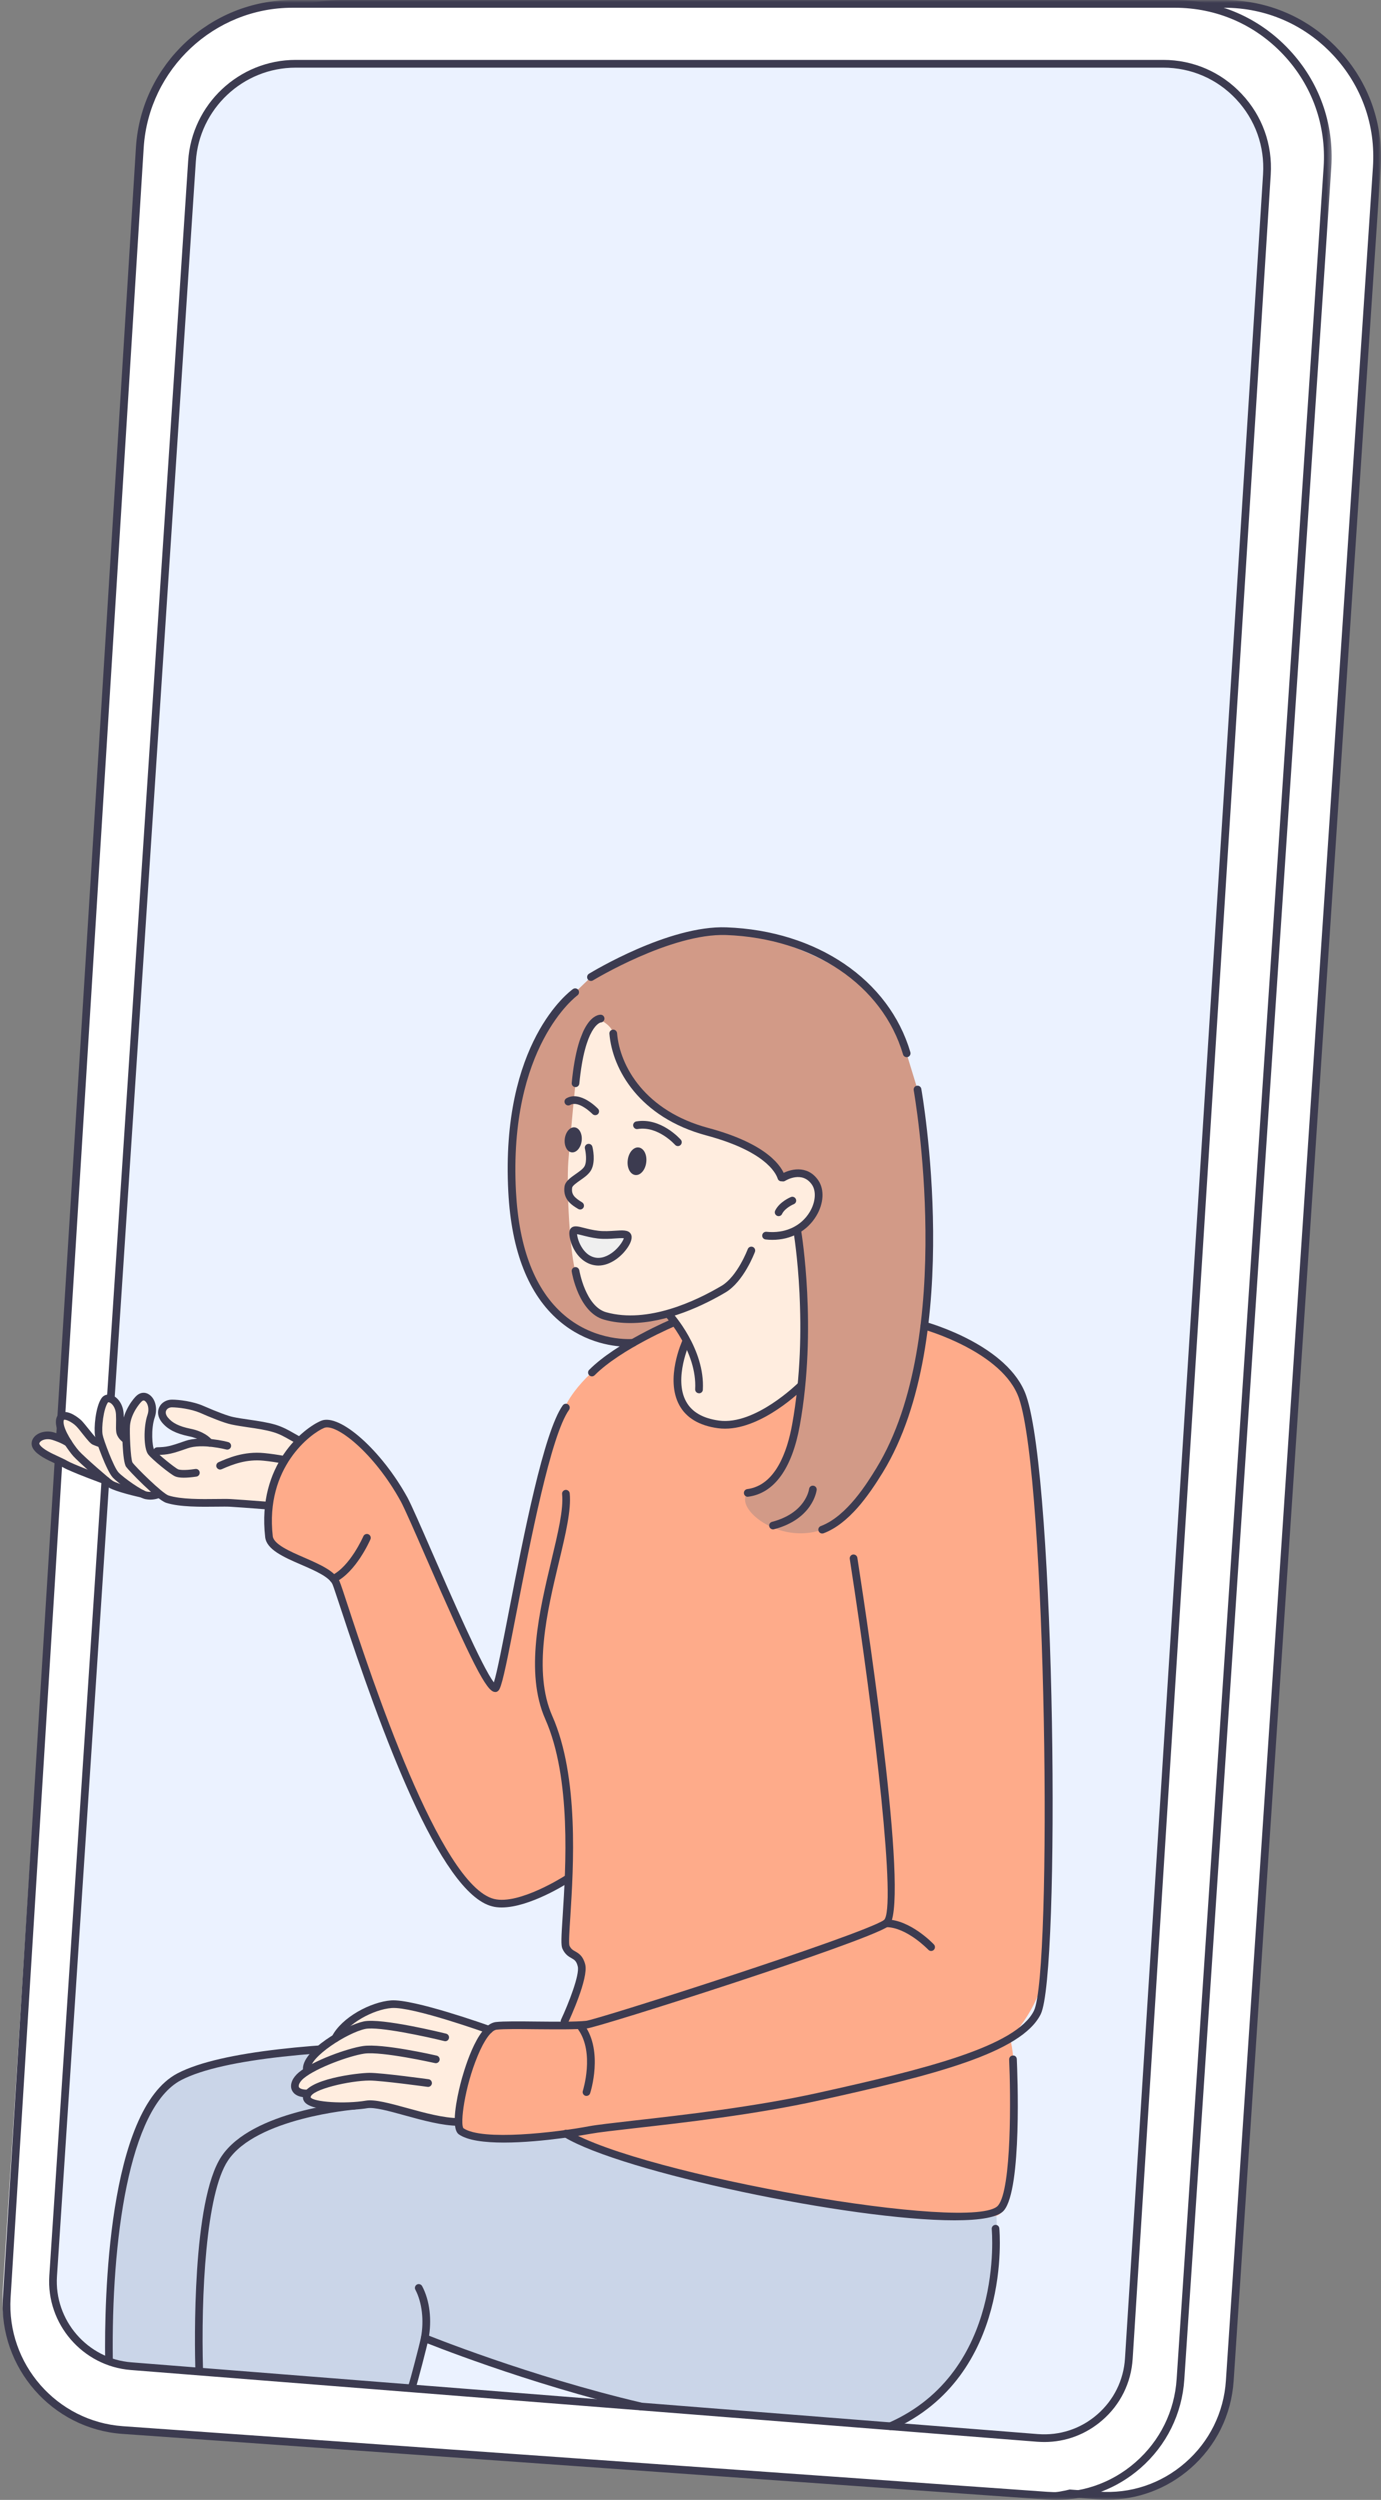 <svg width="241" height="436" viewBox="0 0 241 436" fill="none" xmlns="http://www.w3.org/2000/svg">
    <rect x="0" y="0" width="241" height="436" fill="#808080" stroke="none"/>
    <mask id="mask0_1449_258" style="mask-type:luminance" maskUnits="userSpaceOnUse" x="20" y="0" width="221"
          height="436">
        <path d="M20.285 0H240.569V436H20.285V0Z" fill="white"/>
    </mask>
    <g mask="url(#mask0_1449_258)">
        <path d="M20.285 423.714L192.174 435.387C203.762 436.182 213.797 427.393 214.568 415.776L240.308 28.547C241.317 13.467 229.366 0.681 214.262 0.681H51.377C42.068 0.681 34.425 8.074 34.107 17.396L20.285 423.714Z"
              fill="white"/>
    </g>
    <mask id="mask1_1449_258" style="mask-type:luminance" maskUnits="userSpaceOnUse" x="15" y="0" width="226"
          height="436">
        <path d="M15.512 0H241V436H15.512V0Z" fill="white"/>
    </mask>
    <g mask="url(#mask1_1449_258)">
        <path d="M16.884 421.669L191.687 434.558C197.254 434.978 202.629 433.184 206.836 429.516C211.042 425.86 213.571 420.761 213.934 415.197L239.594 29.126C240.082 21.859 237.61 14.921 232.643 9.607C227.666 4.281 220.919 1.351 213.639 1.351H59.644C46.003 1.351 34.596 12.037 33.688 25.674L16.884 421.669ZM193.24 435.966C192.696 435.966 192.14 435.943 191.585 435.898L16.136 422.964C15.773 422.93 15.501 422.623 15.512 422.271L32.35 25.595C33.303 11.242 45.288 0.011 59.644 0.011H213.639C221.293 0.011 228.391 3.089 233.619 8.687C238.846 14.274 241.442 21.575 240.944 29.217L215.283 415.276C214.886 421.215 212.199 426.632 207.72 430.527C203.661 434.058 198.57 435.966 193.24 435.966Z"
              fill="#3C3B50"/>
    </g>
    <mask id="mask2_1449_258" style="mask-type:luminance" maskUnits="userSpaceOnUse" x="0" y="0" width="232"
          height="436">
        <path d="M0 0H231.861V436H0V0Z" fill="white"/>
    </mask>
    <g mask="url(#mask2_1449_258)">
        <path d="M21.59 423.975L179.429 435.035C193.478 435.035 205.282 425.917 206.212 411.87L231.657 29.172C232.677 13.751 220.465 0.681 205.021 0.681H51.037C36.988 0.681 25.343 11.582 24.402 25.618L0.477 399.527C-0.317 412.074 9.072 422.953 21.59 423.975Z"
              fill="white"/>
    </g>
    <path d="M21.635 412.529L182.128 425.235C191.687 425.235 196.517 418.922 197.118 409.361L198.411 388.921L198.422 388.751L221.077 30.421C221.758 19.974 213.457 11.129 203.003 11.129H51.593C42.023 11.129 34.108 18.566 33.507 28.128C33.507 28.128 10.058 377.123 9.241 390.306C8.425 403.513 13.698 412.347 21.635 412.529Z"
          fill="#EBF2FF"/>
    <path d="M34.765 413.55L27.406 413.039L19.548 412.267L19.015 410.973C19.015 410.973 18.777 389.068 21.532 378.826C24.288 368.583 27.054 364.484 30.683 362.553C44.437 355.241 104.636 356.422 104.636 356.422L173.838 385.673C173.838 385.673 176.605 414.493 155.571 422.816L111.882 419.716C97.799 416.843 77.252 409.088 74.123 407.793L71.946 416.151L34.765 413.55Z"
          fill="#CAD5E8"/>
    <path d="M111.882 420.386C111.837 420.386 111.78 420.386 111.735 420.375C91.937 415.731 74.044 408.486 73.863 408.407C73.522 408.27 73.364 407.873 73.5 407.532C73.647 407.192 74.033 407.021 74.384 407.169C74.543 407.237 92.345 414.448 112.041 419.058C112.393 419.149 112.619 419.501 112.54 419.864C112.461 420.171 112.189 420.386 111.882 420.386Z"
          fill="#3C3B50"/>
    <path d="M155.39 423.827C155.129 423.827 154.879 423.679 154.766 423.43C154.619 423.089 154.766 422.691 155.106 422.544C175.346 413.596 173.09 389.023 173.067 388.773C173.033 388.398 173.294 388.08 173.668 388.035C174.031 388.001 174.36 388.262 174.394 388.637C174.417 388.898 176.786 414.425 155.65 423.77C155.571 423.804 155.469 423.827 155.39 423.827Z"
          fill="#3C3B50"/>
    <path d="M71.945 416.821C71.866 416.821 71.775 416.809 71.696 416.775C71.356 416.639 71.186 416.253 71.31 415.901C71.503 415.424 73.238 408.849 73.465 407.657C74.02 404.727 73.646 401.548 72.49 399.345C72.308 399.027 72.433 398.618 72.762 398.436C73.091 398.266 73.487 398.391 73.669 398.72C74.996 401.207 75.404 404.648 74.78 407.918C74.565 409.042 72.807 415.776 72.569 416.401C72.467 416.662 72.206 416.821 71.945 416.821Z"
          fill="#3C3B50"/>
    <path d="M34.766 414.221C34.403 414.221 34.108 413.937 34.096 413.573C33.96 408.668 33.507 383.834 38.644 376.101C43.962 368.095 61.038 366.653 61.764 366.596C62.127 366.574 62.456 366.835 62.489 367.209C62.512 367.584 62.24 367.902 61.866 367.925C61.696 367.948 44.71 369.378 39.766 376.839C35.956 382.573 35.049 400.197 35.434 413.539C35.446 413.903 35.162 414.209 34.788 414.221C34.777 414.221 34.777 414.221 34.766 414.221Z"
          fill="#3C3B50"/>
    <path d="M19.005 412.12C18.642 412.12 18.347 411.824 18.347 411.461C18.222 401.377 18.744 367.981 30.99 361.6C46.321 353.594 102.29 356.365 104.671 356.478C105.034 356.501 105.329 356.819 105.306 357.182C105.284 357.546 105.023 357.875 104.603 357.818C104.025 357.784 46.615 354.957 31.602 362.792C22.418 367.584 19.424 391.067 19.685 411.45C19.685 411.813 19.39 412.12 19.016 412.12C19.016 412.12 19.016 412.12 19.005 412.12Z"
          fill="#3C3B50"/>
    <mask id="mask3_1449_258" style="mask-type:luminance" maskUnits="userSpaceOnUse" x="0" y="0" width="233"
          height="436">
        <path d="M0 0H232.643V436H0V0Z" fill="white"/>
    </mask>
    <g mask="url(#mask3_1449_258)">
        <path d="M21.442 423.146L182.774 434.592C188.421 435.001 193.875 433.172 198.138 429.448C202.413 425.723 204.976 420.557 205.338 414.902L230.987 29.126C231.464 21.859 228.992 14.921 224.025 9.607C219.047 4.281 212.301 1.351 205.021 1.351H51.037C37.385 1.351 25.989 12.037 25.082 25.674L1.848 400.742C1.134 412.29 9.921 422.328 21.442 423.146ZM184.305 436C183.76 436 183.216 435.977 182.683 435.943L21.34 424.486C9.094 423.623 -0.25 412.926 0.51 400.662L23.732 25.584C24.685 11.242 36.682 0.011 51.037 0.011H205.021C212.675 0.011 219.773 3.089 225 8.687C230.239 14.274 232.836 21.575 232.325 29.217L206.676 414.992C206.28 421.011 203.558 426.495 199.023 430.458C194.895 434.058 189.725 436 184.305 436Z"
              fill="#3C3B50"/>
    </g>
    <path d="M51.592 11.798C42.408 11.798 34.754 18.986 34.175 28.173L9.944 396.983C9.434 404.659 15.262 411.405 22.916 412.006L181.118 424.52C184.917 424.815 188.602 423.612 191.482 421.102C194.362 418.604 196.086 415.129 196.324 411.314L220.419 30.387C220.725 25.516 219.059 20.871 215.725 17.306C212.391 13.752 207.867 11.798 203.003 11.798H51.592ZM182.263 425.905C181.844 425.905 181.436 425.883 181.016 425.86L22.814 413.346C14.423 412.676 8.05 405.307 8.606 396.904L32.837 28.082C33.461 18.203 41.705 10.447 51.592 10.447H203.003C208.241 10.447 213.117 12.571 216.7 16.397C220.295 20.224 222.086 25.221 221.757 30.467L197.662 411.405C197.401 415.572 195.519 419.387 192.355 422.113C189.52 424.577 185.971 425.905 182.263 425.905Z"
          fill="#3C3B50"/>
    <path d="M110.046 234.443C110.046 234.443 91.45 234.999 89.273 209.109C86.994 182.049 100.374 173.056 100.374 173.056L103.129 170.41C103.129 170.41 116.872 161.394 126.737 162.404C138.484 163.608 154.291 170.501 157.795 182.39L160.119 190.009C160.119 190.009 162.614 233.932 153.497 256.415C151.967 260.196 147.953 265.102 143.474 266.783L110.046 234.443Z"
          fill="#D29A87"/>
    <path d="M22.009 250.59C21.862 249.443 22.304 245.014 24.662 243.776C26.023 243.084 27.225 245.378 26.046 248.387C25.966 248.568 26.034 252.883 26.227 252.952C26.34 252.986 27.576 253.111 29.266 252.861C30.627 252.668 32.225 251.884 33.518 251.702C34.981 251.498 36.206 251.589 36.296 251.612C36.296 251.612 35.831 250.669 35.128 250.431C30.389 248.875 29.175 248.228 28.892 247.774C27.225 245.173 29.311 244.935 29.924 244.867C34.062 244.424 37.43 247.376 40.185 247.705C44.574 248.228 47.749 248.909 50.731 250.601C53.713 252.293 56.502 252.531 56.502 252.531L55.731 262.91C55.731 262.91 40.015 262.263 35.264 261.968C32.055 261.752 30.468 262.308 27.815 260.673C27.1 260.23 26.488 261.003 25.864 260.855C24.606 260.56 22.179 259.969 20.365 259.311C19.412 258.959 18.823 258.47 18.222 258.22C13.822 256.449 6.157 253.644 6.384 251.805C6.543 250.476 8.436 249.602 11.645 251.475C12.087 251.737 9.366 247.955 10.749 247.104C11.861 246.422 13.992 247.933 16.464 251.35C16.464 251.35 17.088 251.612 17.564 251.759C18.052 251.907 15.795 245.616 18.823 243.867C19.152 243.686 19.968 243.947 20.648 245.434C21.59 247.467 20.478 248.796 21.125 250.045C21.782 251.282 22.009 250.59 22.009 250.59Z"
          fill="#FFEDDF"/>
    <path d="M27.441 253.758C27.078 253.758 26.783 253.474 26.772 253.111C26.761 252.736 27.055 252.43 27.418 252.418C29.062 252.373 29.573 252.282 32.305 251.317C35.219 250.295 39.642 251.453 39.823 251.51C40.186 251.601 40.401 251.975 40.311 252.327C40.209 252.691 39.846 252.895 39.483 252.804C39.438 252.793 35.265 251.703 32.759 252.589C30.015 253.554 29.323 253.713 27.463 253.758C27.452 253.758 27.452 253.758 27.441 253.758Z"
          fill="#3C3B50"/>
    <path d="M56.106 253.133C56.061 253.133 56.027 253.133 55.982 253.122C55.517 253.043 55.018 252.94 54.496 252.804C52.852 252.407 51.707 251.759 50.596 251.124C49.677 250.601 48.804 250.102 47.682 249.772C46.389 249.386 44.824 249.148 43.305 248.932C42.273 248.773 41.298 248.637 40.402 248.444C39.019 248.16 36.365 247.047 34.925 246.411C33.315 245.718 31.058 245.457 30.004 245.446C29.562 245.446 29.165 245.662 29.006 246.002C28.836 246.343 28.938 246.774 29.29 247.217C30.083 248.194 31.263 248.773 33.236 249.182C35.503 249.636 36.615 250.647 37.08 251.214C37.318 251.498 37.284 251.918 36.989 252.157C36.705 252.395 36.286 252.35 36.048 252.066C35.764 251.714 34.903 250.885 32.975 250.499C30.696 250.033 29.244 249.284 28.246 248.058C27.566 247.217 27.396 246.252 27.793 245.423C28.178 244.617 29.063 244.095 30.015 244.106C31.217 244.106 33.655 244.401 35.458 245.185C37.851 246.229 39.756 246.945 40.685 247.138C41.536 247.319 42.488 247.456 43.498 247.603C45.062 247.83 46.672 248.069 48.067 248.478C49.337 248.864 50.324 249.409 51.265 249.954C52.331 250.567 53.351 251.146 54.814 251.498C55.313 251.623 55.789 251.714 56.22 251.805C56.594 251.873 56.832 252.214 56.764 252.588C56.707 252.906 56.424 253.133 56.106 253.133Z"
          fill="#3C3B50"/>
    <path d="M38.406 256.302C38.156 256.302 37.907 256.143 37.793 255.904C37.646 255.563 37.805 255.166 38.145 255.018C39.687 254.337 42.556 253.065 46.116 253.429C47.273 253.542 48.429 253.713 49.552 253.917C49.915 253.996 50.153 254.348 50.085 254.712C50.017 255.075 49.654 255.314 49.303 255.245C48.214 255.03 47.103 254.871 45.992 254.757C43.021 254.462 40.662 255.37 38.678 256.245C38.587 256.279 38.496 256.302 38.406 256.302Z"
          fill="#3C3B50"/>
    <path d="M55.583 263.603H55.572C55.368 263.603 50.435 263.524 49.188 263.433C48.508 263.399 47.226 263.297 45.798 263.194C43.745 263.035 41.41 262.854 40.185 262.786C39.629 262.752 38.801 262.763 37.826 262.774C35.094 262.808 31.363 262.854 29.005 262.104C27.349 261.571 22.405 256.404 22.008 255.825C21.328 254.848 21.294 249.205 21.351 248.489C21.566 246.037 23.29 243.868 23.902 243.357C24.56 242.812 25.365 242.755 26.045 243.232C27.122 243.958 27.53 245.662 27.009 247.183C26.306 249.227 26.567 252.373 26.918 252.838C27.462 253.542 30.547 256.029 31.08 256.256C31.25 256.324 31.975 256.518 34.084 256.2C34.447 256.143 34.788 256.393 34.844 256.756C34.901 257.131 34.651 257.471 34.289 257.528C32.542 257.789 31.295 257.789 30.592 257.505C29.787 257.187 26.521 254.519 25.852 253.645C25.07 252.623 25.013 248.887 25.739 246.763C26.125 245.639 25.728 244.64 25.285 244.333C25.161 244.242 25.002 244.186 24.764 244.39C24.356 244.742 22.859 246.582 22.689 248.603C22.587 249.727 22.779 254.439 23.12 255.075C23.63 255.813 28.336 260.481 29.413 260.821C31.567 261.514 35.184 261.468 37.815 261.434C38.824 261.423 39.686 261.412 40.253 261.446C41.489 261.514 43.847 261.696 45.9 261.855C47.317 261.957 48.598 262.059 49.267 262.093C50.492 262.172 55.538 262.263 55.595 262.263C55.958 262.263 56.264 262.581 56.252 262.945C56.241 263.308 55.946 263.603 55.583 263.603Z"
          fill="#3C3B50"/>
    <path d="M26.204 261.548C25.955 261.548 25.694 261.514 25.41 261.468C24.061 261.23 20.546 258.607 19.695 257.71C18.618 256.563 16.759 251.43 16.589 250.431C16.351 249.08 16.668 245.378 17.711 243.856C18.085 243.311 18.743 243.095 19.412 243.288C20.387 243.572 21.487 244.742 21.578 246.627C21.612 247.342 21.601 247.899 21.589 248.364C21.578 248.83 21.567 249.205 21.612 249.557C21.657 249.943 22.099 250.34 22.247 250.454C22.542 250.669 22.621 251.09 22.405 251.385C22.19 251.691 21.771 251.759 21.476 251.544C21.362 251.453 20.398 250.76 20.285 249.716C20.228 249.261 20.24 248.83 20.251 248.342C20.262 247.899 20.274 247.365 20.24 246.695C20.172 245.389 19.48 244.708 19.049 244.583C18.868 244.537 18.834 244.594 18.822 244.617C18.063 245.707 17.689 248.977 17.904 250.204C18.063 251.112 19.854 255.916 20.671 256.79C21.589 257.766 24.809 260.003 25.648 260.151C26.646 260.321 27.383 259.969 27.395 259.969C27.724 259.81 28.12 259.947 28.291 260.276C28.461 260.617 28.325 261.014 27.984 261.173C27.95 261.196 27.236 261.548 26.204 261.548Z"
          fill="#3C3B50"/>
    <path d="M24.765 261.185C24.708 261.185 24.663 261.185 24.617 261.173C24.175 261.071 20.241 260.197 18.993 259.436C18.2 258.948 13.675 254.95 12.791 253.963C12.145 253.236 9.741 250.09 9.752 248.001C9.763 246.922 10.319 246.525 10.659 246.377C11.929 245.855 13.687 247.229 14.265 247.797C14.571 248.115 14.991 248.648 15.444 249.205C15.864 249.727 16.555 250.601 16.771 250.749C17.179 250.919 17.78 251.124 17.78 251.124L17.349 252.396C17.349 252.396 16.692 252.18 16.204 251.964C15.807 251.794 15.365 251.271 14.39 250.045C13.993 249.534 13.573 249.012 13.312 248.75C12.485 247.921 11.362 247.501 11.169 247.626C11.147 247.649 11.09 247.751 11.09 248.012C11.079 249.341 12.813 251.964 13.789 253.065C14.628 254.008 19.095 257.926 19.696 258.289C20.592 258.834 23.756 259.606 24.901 259.856C25.264 259.935 25.502 260.299 25.422 260.651C25.343 260.969 25.071 261.185 24.765 261.185Z"
          fill="#3C3B50"/>
    <path d="M18.574 258.948C18.494 258.948 18.426 258.925 18.347 258.902C18.098 258.811 12.326 256.699 11.067 255.95C10.727 255.757 10.251 255.53 9.729 255.291C8.312 254.644 6.566 253.838 5.817 252.725C5.398 252.089 5.42 251.351 5.874 250.738C6.577 249.795 8.096 249.409 9.48 249.841C11.408 250.431 12.235 251.056 12.326 251.112C12.621 251.351 12.666 251.771 12.439 252.066C12.213 252.35 11.793 252.407 11.498 252.18C11.498 252.18 10.784 251.646 9.083 251.112C8.165 250.84 7.257 251.112 6.951 251.544C6.815 251.714 6.849 251.839 6.94 251.975C7.461 252.77 9.094 253.52 10.285 254.065C10.863 254.337 11.385 254.576 11.748 254.792C12.711 255.359 17.168 257.04 18.8 257.642C19.152 257.767 19.334 258.153 19.209 258.505C19.107 258.766 18.846 258.948 18.574 258.948Z"
          fill="#3C3B50"/>
    <path d="M178.453 243.652C174.813 232.91 157.589 230.389 157.589 230.389C157.589 230.389 139.549 227.062 125.092 228.504C118.209 229.185 111.791 233.387 109.16 234.976C100.985 239.893 98.751 245.083 98.751 245.083C98.751 245.083 98.74 245.253 98.706 245.571C93.773 252.668 88.195 291.004 86.573 294.274C85.326 296.806 72.717 265.511 70.528 261.537C65.857 253.009 58.883 247.354 56.309 248.41C53.746 249.466 44.936 255.643 46.943 268.009C47.805 273.335 57.25 272.801 58.645 276.071C60.04 279.33 74.486 328.965 86.063 331.837C90.769 333.007 99.375 327.443 99.375 327.443L98.751 339.593C99.307 343.42 101.336 339.661 101.473 342.795C101.665 346.906 98.638 353.549 98.025 353.617C94.431 353.992 89.317 353.015 86.573 353.333C82.661 353.776 78.67 370.446 80.461 371.695C84.294 374.386 95.1 372.808 98.751 372.115C98.751 372.115 136.669 388.364 173.487 386.513C179.043 386.241 177.455 358.92 176.254 355.502C176.254 355.502 182.252 349.54 182.354 342.25C182.717 314.895 182.252 254.814 178.453 243.652Z"
          fill="#FEAB8A"/>
    <path d="M104.284 177.643C100.27 180.369 101.529 181.709 101.041 184.093C100.565 186.466 99.374 200.002 99.182 202.523C98.842 207.11 99.431 218.988 100.565 222.293C101.688 225.597 101.869 229.458 109.194 230.082C109.727 230.139 117.426 229.106 117.426 229.106C117.426 229.106 118.912 232.24 119.671 233.534C120.408 234.795 117.131 239.212 118.526 243.198C119.252 245.31 122.427 248.421 125.386 248.421C132.36 248.421 139.832 242.891 139.81 241.631C139.798 240.79 139.628 217.455 139.163 214.912C139.084 214.446 140.751 213.333 141.136 212.731C142.27 210.949 144.175 207.11 141.238 205.214C140.036 204.453 136.646 205.384 136.646 205.384C135.41 202.523 132.246 201.149 130.013 199.729C127.495 198.128 119.388 196.72 116.428 194.415C108.196 188.022 108.14 186.376 107.017 180.244C106.722 178.665 104.284 177.643 104.284 177.643Z"
          fill="#FFEDDF"/>
    <path d="M134.776 216.24C134.391 216.24 134.005 216.217 133.62 216.172C133.245 216.138 132.973 215.797 133.019 215.434C133.053 215.059 133.393 214.798 133.756 214.832C136.987 215.173 139.811 213.878 141.319 211.357C142.317 209.677 142.475 207.78 141.704 206.633C139.992 204.124 137.135 205.872 137.01 205.952C136.692 206.145 136.284 206.054 136.091 205.736C135.887 205.418 135.989 205.009 136.296 204.816C137.702 203.931 140.877 203.022 142.816 205.884C143.893 207.474 143.757 209.892 142.464 212.05C140.865 214.718 138.042 216.24 134.776 216.24Z"
          fill="#3C3B50"/>
    <path d="M135.876 212.107C135.785 212.107 135.683 212.084 135.592 212.039C135.252 211.88 135.116 211.471 135.275 211.141C136.035 209.586 137.951 208.802 138.03 208.768C138.359 208.632 138.756 208.802 138.892 209.143C139.04 209.484 138.869 209.87 138.529 210.017C138.507 210.017 137.01 210.642 136.477 211.721C136.375 211.97 136.125 212.107 135.876 212.107Z"
          fill="#3C3B50"/>
    <path d="M118.3 199.888C118.119 199.888 117.926 199.809 117.801 199.661C117.767 199.627 114.808 196.322 111.27 196.913C110.919 196.981 110.567 196.72 110.499 196.357C110.431 195.993 110.692 195.641 111.055 195.584C115.307 194.858 118.663 198.616 118.811 198.775C119.049 199.048 119.015 199.479 118.743 199.718C118.618 199.831 118.459 199.888 118.3 199.888Z"
          fill="#3C3B50"/>
    <path d="M103.877 194.494C103.695 194.494 103.525 194.426 103.389 194.29C103.367 194.267 100.997 191.86 99.511 192.711C99.194 192.893 98.786 192.791 98.604 192.473C98.412 192.144 98.525 191.735 98.842 191.553C101.246 190.156 104.228 193.234 104.353 193.37C104.614 193.631 104.603 194.051 104.342 194.312C104.206 194.437 104.047 194.494 103.877 194.494Z"
          fill="#3C3B50"/>
    <path d="M101.246 210.949C101.121 210.949 101.008 210.915 100.894 210.846C99.817 210.199 98.196 209.211 98.513 206.94C98.649 206.032 99.534 205.419 100.463 204.76C101.076 204.34 101.756 203.863 102.006 203.409C102.47 202.534 102.21 200.888 102.074 200.32C101.983 199.968 102.21 199.605 102.561 199.514C102.924 199.423 103.287 199.639 103.378 200.002C103.446 200.252 103.979 202.557 103.173 204.045C102.788 204.771 102.006 205.328 101.234 205.861C100.668 206.259 99.897 206.804 99.851 207.122C99.67 208.326 100.248 208.882 101.586 209.7C101.904 209.893 102.006 210.313 101.813 210.631C101.688 210.835 101.461 210.949 101.246 210.949Z"
          fill="#3C3B50"/>
    <path d="M109.547 202.33C109.377 203.658 109.966 204.816 110.862 204.93C111.758 205.043 112.62 204.056 112.778 202.727C112.949 201.398 112.348 200.229 111.452 200.127C110.567 200.013 109.706 201.001 109.547 202.33Z"
          fill="#3C3B50"/>
    <path d="M98.559 198.616C98.412 199.82 98.956 200.888 99.761 200.978C100.578 201.081 101.36 200.183 101.507 198.98C101.655 197.776 101.111 196.72 100.294 196.618C99.489 196.516 98.707 197.413 98.559 198.616Z"
          fill="#3C3B50"/>
    <path d="M110.011 230.752C108.469 230.752 106.927 230.582 105.43 230.162C100.985 228.924 99.817 222.065 99.772 221.77C99.715 221.407 99.953 221.066 100.328 220.998C100.679 220.941 101.031 221.191 101.099 221.566C101.11 221.622 102.176 227.856 105.793 228.867C113.073 230.9 121.532 226.857 125.92 224.257C128.698 222.61 130.467 217.909 130.489 217.864C130.614 217.512 131 217.341 131.351 217.466C131.691 217.591 131.873 217.977 131.748 218.329C131.669 218.545 129.786 223.53 126.6 225.415C122.904 227.595 116.44 230.752 110.011 230.752Z"
          fill="#3C3B50"/>
    <path d="M136.352 206.031C136.08 206.031 135.807 205.85 135.717 205.566C135.365 204.487 133.415 200.751 123.255 198.026C111.599 194.892 106.859 186.523 106.349 180.289C106.315 179.926 106.587 179.608 106.961 179.573C107.29 179.539 107.653 179.812 107.687 180.187C108.151 185.978 112.608 193.779 123.595 196.72C134.129 199.548 136.476 203.556 136.998 205.146C137.111 205.498 136.919 205.884 136.567 205.997C136.499 206.02 136.431 206.031 136.352 206.031Z"
          fill="#3C3B50"/>
    <path d="M160.119 190.009C160.119 190.009 167.353 230.287 153.497 256.415C151.592 260.026 150.594 264.25 143.473 266.783C135.864 269.485 127.984 262.933 130.49 260.378C135.853 259.674 137.996 253.542 138.915 248.512C141.988 231.479 139.164 215.65 139.164 215.65L143.654 212.345L160.119 190.009Z"
          fill="#D29A87"/>
    <path d="M121.985 243.005C121.974 243.005 121.962 243.005 121.951 242.993C121.588 242.982 121.293 242.664 121.316 242.289C121.679 235.783 116.293 229.787 116.236 229.73C115.987 229.458 116.009 229.037 116.282 228.788C116.554 228.526 116.973 228.549 117.223 228.822C117.461 229.083 123.051 235.294 122.654 242.369C122.643 242.732 122.348 243.005 121.985 243.005Z"
          fill="#3C3B50"/>
    <path d="M130.491 261.048C130.15 261.048 129.867 260.799 129.822 260.458C129.776 260.095 130.037 259.754 130.4 259.709C135.31 259.073 137.385 253.202 138.246 248.387C141.274 231.672 138.53 215.196 138.507 215.025C138.451 214.662 138.689 214.31 139.052 214.253C139.414 214.196 139.766 214.435 139.834 214.798C139.857 214.968 142.635 231.672 139.573 248.626C138.212 256.154 135.094 260.447 130.57 261.037C130.547 261.048 130.513 261.048 130.491 261.048Z"
          fill="#3C3B50"/>
    <path d="M109.615 234.886C107.528 234.886 102.312 234.431 97.561 230.355C92.232 225.79 89.25 218.227 88.705 207.905C87.322 181.754 99.477 172.863 99.988 172.499C100.294 172.284 100.713 172.363 100.929 172.658C101.133 172.965 101.065 173.385 100.77 173.601C100.645 173.692 88.705 182.481 90.043 207.837C90.576 217.785 93.388 225.018 98.434 229.344C104.002 234.114 110.374 233.523 110.431 233.523C110.794 233.478 111.134 233.739 111.168 234.114C111.213 234.477 110.941 234.818 110.578 234.852C110.51 234.852 110.17 234.886 109.615 234.886Z"
          fill="#3C3B50"/>
    <path d="M158.224 184.377C157.941 184.377 157.669 184.195 157.589 183.9C154.017 171.806 141.907 163.642 126.713 163.074C117.086 162.745 103.615 170.909 103.479 170.989C103.162 171.182 102.754 171.068 102.549 170.762C102.368 170.444 102.459 170.035 102.776 169.831C103.343 169.49 116.746 161.36 126.758 161.734C142.542 162.313 155.14 170.864 158.871 183.514C158.973 183.877 158.768 184.252 158.417 184.354C158.349 184.366 158.292 184.377 158.224 184.377Z"
          fill="#3C3B50"/>
    <path d="M143.474 267.453C143.202 267.453 142.952 267.282 142.85 267.01C142.714 266.669 142.895 266.283 143.236 266.158C147.805 264.444 151.388 258.573 152.931 256.063C167.014 233.057 159.53 190.566 159.45 190.134C159.394 189.771 159.632 189.419 159.995 189.362C160.358 189.294 160.709 189.532 160.777 189.896C160.857 190.327 168.431 233.319 154.076 256.767C151.57 260.855 148.134 265.749 143.712 267.419C143.633 267.441 143.553 267.453 143.474 267.453Z"
          fill="#3C3B50"/>
    <path d="M134.9 266.737C134.594 266.737 134.333 266.533 134.254 266.238C134.152 265.874 134.367 265.511 134.73 265.42C140.57 263.887 141.171 259.867 141.193 259.686C141.25 259.322 141.568 259.061 141.942 259.118C142.305 259.163 142.565 259.493 142.52 259.856C142.497 260.06 141.828 264.943 135.07 266.715C135.014 266.737 134.957 266.737 134.9 266.737Z"
          fill="#3C3B50"/>
    <path d="M126.532 249.17C126.112 249.17 125.704 249.148 125.307 249.091C122.03 248.648 119.751 247.285 118.549 245.071C116.032 240.472 119.025 233.897 119.161 233.625C119.309 233.284 119.717 233.137 120.046 233.296C120.386 233.455 120.533 233.852 120.374 234.193C120.352 234.249 117.528 240.427 119.728 244.424C120.715 246.252 122.654 247.376 125.477 247.762C131.804 248.614 139.254 241.222 139.333 241.154C139.594 240.892 140.014 240.892 140.274 241.154C140.535 241.415 140.535 241.835 140.274 242.107C139.98 242.403 133.142 249.17 126.532 249.17Z"
          fill="#3C3B50"/>
    <path d="M103.299 240.052C103.129 240.052 102.959 239.984 102.823 239.848C102.562 239.587 102.562 239.166 102.823 238.905C107.574 234.136 117.053 230.139 117.45 229.969C117.79 229.821 118.187 229.98 118.334 230.321C118.47 230.661 118.312 231.059 117.972 231.206C117.869 231.24 108.333 235.272 103.775 239.848C103.639 239.984 103.469 240.052 103.299 240.052Z"
          fill="#3C3B50"/>
    <path d="M98.513 353.186C98.422 353.186 98.32 353.174 98.23 353.129C97.889 352.97 97.753 352.573 97.912 352.232C99.227 349.416 101.189 344.397 100.826 342.955C100.599 342.012 100.248 341.808 99.726 341.512C99.227 341.229 98.593 340.865 98.15 339.866C97.878 339.287 97.946 337.935 98.196 334.12C98.728 325.74 99.726 310.138 95.157 299.827C91.562 291.708 94.148 280.864 96.223 272.165C97.368 267.373 98.366 263.217 98.094 260.583C98.048 260.219 98.32 259.89 98.683 259.845C99.035 259.799 99.386 260.083 99.42 260.447C99.715 263.319 98.706 267.566 97.527 272.472C95.497 280.977 92.968 291.572 96.381 299.282C101.076 309.888 100.067 325.706 99.534 334.211C99.375 336.618 99.227 338.912 99.375 339.332C99.636 339.911 99.953 340.093 100.395 340.343C101.008 340.695 101.756 341.138 102.13 342.625C102.72 345.01 99.488 352.016 99.125 352.8C99.012 353.049 98.774 353.186 98.513 353.186Z"
          fill="#3C3B50"/>
    <path d="M53.533 360.124C53.533 360.124 51.764 362.19 51.458 363.655C50.891 366.426 53.828 363.53 53.544 365.676C53.283 367.55 60.846 367.561 63.953 367.028C66.822 366.539 74.805 370.082 80.021 370.082L81.438 361.271L85.327 353.992C85.327 353.992 72.14 349.268 68.296 349.552C64.996 349.79 60.132 352.311 58.499 355.502L53.533 360.124Z"
          fill="#FFEDDF"/>
    <path d="M87.924 373.682C84.59 373.682 81.608 373.318 80.077 372.251C78.581 371.195 79.771 365.744 80.349 363.45C80.792 361.713 83.15 353.049 86.507 352.663C87.856 352.504 90.713 352.538 93.752 352.572C97.04 352.606 100.442 352.64 102.279 352.447C104.218 352.243 150.198 337.549 154.257 334.88C156.446 332.995 152.817 301.019 148.293 271.892C148.236 271.517 148.486 271.177 148.849 271.12C149.211 271.075 149.563 271.313 149.62 271.688C151.853 286.12 158.884 333.438 154.994 335.993C150.595 338.9 104.502 353.571 102.415 353.776C100.51 353.98 97.063 353.935 93.729 353.912C90.747 353.878 87.924 353.844 86.654 353.991C85.735 354.105 84.499 355.797 83.365 358.545C81.052 364.098 80.281 370.411 80.871 371.172C84.103 373.432 97.04 371.921 102.801 370.831C104.207 370.57 106.939 370.264 110.704 369.832C119.05 368.89 131.659 367.459 142.714 365.017C161.514 360.861 177.332 356.921 180.428 350.698C183.682 344.146 182.65 257.834 177.82 243.867C175.008 235.748 161.299 231.887 161.151 231.853C160.8 231.751 160.596 231.388 160.686 231.024C160.789 230.661 161.151 230.457 161.514 230.547C162.104 230.718 176.051 234.647 179.09 243.436C184.215 258.232 185.077 344.339 181.618 351.289C178.262 358.057 162.83 361.951 142.998 366.323C131.885 368.787 119.231 370.218 110.863 371.161C107.257 371.569 104.411 371.899 103.05 372.149C102.925 372.171 94.716 373.682 87.924 373.682Z"
          fill="#3C3B50"/>
    <path d="M87.538 332.677C86.971 332.677 86.416 332.621 85.906 332.484C76.743 330.213 66.425 301.734 59.452 280.511C58.737 278.365 58.227 276.798 58.034 276.332C57.467 275.026 54.973 273.936 52.557 272.891C49.45 271.54 46.525 270.257 46.276 268.088C44.824 255.404 53.056 249.023 56.061 247.785C59.293 246.468 66.606 252.986 71.119 261.207C71.788 262.445 73.387 266.101 75.406 270.734C78.558 277.956 84.239 290.992 86.189 293.422C86.756 291.616 87.72 286.631 88.82 280.965C91.382 267.793 94.886 249.761 98.208 245.105C98.435 244.798 98.843 244.73 99.15 244.946C99.444 245.162 99.512 245.582 99.308 245.888C96.133 250.306 92.528 268.906 90.135 281.226C88.627 288.982 87.754 293.422 87.175 294.569C87.017 294.909 86.688 295.159 86.359 295.091C84.919 295.057 82.413 290.163 74.181 271.268C72.253 266.85 70.586 263.035 69.94 261.854C65.257 253.315 58.601 248.182 56.571 249.034C54.326 249.954 46.23 255.87 47.602 267.929C47.772 269.337 50.596 270.575 53.09 271.654C55.868 272.869 58.488 274.016 59.259 275.81C59.486 276.321 59.973 277.82 60.721 280.091C64.679 292.15 76.721 328.828 86.223 331.19C90.6 332.269 98.514 327.193 98.605 327.136C98.911 326.932 99.331 327.022 99.535 327.34C99.728 327.647 99.637 328.056 99.331 328.26C99.025 328.465 92.459 332.677 87.538 332.677Z"
          fill="#3C3B50"/>
    <path d="M166.582 387.24C148.485 387.24 108.493 378.826 98.412 372.694C98.095 372.501 97.993 372.092 98.185 371.774C98.378 371.445 98.786 371.354 99.104 371.547C111.883 379.337 170.12 389.511 174.18 384.651C176.572 381.801 176.379 365.301 176.107 359.192C176.096 358.829 176.379 358.511 176.742 358.499C177.139 358.443 177.434 358.761 177.445 359.135C177.547 361.441 178.375 381.744 175.2 385.514C174.202 386.718 171.061 387.24 166.582 387.24Z"
          fill="#3C3B50"/>
    <path d="M80.019 370.752C77.252 370.752 73.748 369.798 70.664 368.947C67.909 368.186 65.312 367.47 64.065 367.686C61.763 368.084 54.982 368.39 53.304 366.766C52.964 366.437 52.816 366.017 52.873 365.585C53.281 362.588 62.534 361.52 64.496 361.52C66.65 361.52 74.463 362.588 74.791 362.633C75.154 362.678 75.415 363.019 75.37 363.394C75.313 363.757 74.973 364.018 74.61 363.962C74.531 363.95 66.559 362.86 64.496 362.86C61.049 362.871 54.381 364.404 54.2 365.767C54.585 366.619 60.266 366.982 63.849 366.369C65.38 366.108 67.999 366.823 71.027 367.652C74.02 368.481 77.422 369.412 80.019 369.412C80.393 369.412 80.688 369.707 80.688 370.082C80.688 370.457 80.393 370.752 80.019 370.752Z"
          fill="#3C3B50"/>
    <path d="M53.532 365.79C51.661 365.79 51.083 364.938 50.89 364.427C50.561 363.496 51.049 362.349 52.16 361.429C54.632 359.385 60.653 357.239 63.352 356.842C66.674 356.342 75.813 358.42 76.199 358.511C76.562 358.59 76.788 358.954 76.709 359.317C76.618 359.669 76.267 359.907 75.904 359.817C75.813 359.805 66.629 357.727 63.544 358.17C60.982 358.556 55.244 360.623 53.01 362.462C52.307 363.053 52.047 363.655 52.149 363.973C52.262 364.257 52.784 364.45 53.532 364.45C53.906 364.45 54.201 364.745 54.201 365.12C54.201 365.483 53.906 365.79 53.532 365.79Z"
          fill="#3C3B50"/>
    <path d="M53.543 361.611C53.191 361.611 52.897 361.35 52.874 360.998C52.568 357.58 60.346 353.197 63.487 352.549C66.583 351.902 77.4 354.571 77.854 354.684C78.217 354.775 78.432 355.138 78.341 355.502C78.251 355.854 77.899 356.081 77.536 355.979C74.486 355.229 66.084 353.39 63.76 353.855C60.619 354.514 54.019 358.761 54.201 360.884C54.235 361.248 53.963 361.577 53.588 361.611C53.577 361.611 53.554 361.611 53.543 361.611Z"
          fill="#3C3B50"/>
    <path d="M58.497 356.172C58.395 356.172 58.293 356.161 58.203 356.104C57.862 355.934 57.738 355.536 57.908 355.196C59.631 351.8 64.745 349.143 68.249 348.882C72.172 348.598 85.008 353.174 85.552 353.367C85.904 353.492 86.085 353.878 85.949 354.219C85.836 354.571 85.45 354.753 85.099 354.628C84.963 354.583 72.013 349.938 68.351 350.211C65.199 350.449 60.584 352.891 59.098 355.809C58.985 356.047 58.747 356.172 58.497 356.172Z"
          fill="#3C3B50"/>
    <path d="M102.346 365.54C102.278 365.54 102.21 365.54 102.142 365.517C101.79 365.392 101.597 365.018 101.711 364.666C101.733 364.597 103.786 358.045 100.928 354.003C100.713 353.696 100.792 353.276 101.098 353.072C101.393 352.856 101.813 352.924 102.028 353.231C105.271 357.83 103.083 364.79 102.981 365.086C102.89 365.37 102.629 365.54 102.346 365.54Z"
          fill="#3C3B50"/>
    <path d="M162.488 340.263C162.318 340.263 162.136 340.195 162 340.047C161.966 340.013 158.224 336.107 154.63 336.107C154.256 336.107 153.961 335.812 153.961 335.437C153.961 335.074 154.256 334.767 154.63 334.767C158.803 334.767 162.817 338.946 162.975 339.128C163.236 339.4 163.214 339.82 162.953 340.081C162.817 340.206 162.658 340.263 162.488 340.263Z"
          fill="#3C3B50"/>
    <path d="M58.181 276.037C57.943 276.037 57.704 275.889 57.58 275.651C57.421 275.322 57.557 274.913 57.897 274.754C61.106 273.209 63.385 267.986 63.408 267.941C63.555 267.6 63.952 267.441 64.292 267.589C64.633 267.736 64.791 268.134 64.644 268.474C64.542 268.701 62.138 274.197 58.475 275.969C58.385 276.014 58.283 276.037 58.181 276.037Z"
          fill="#3C3B50"/>
    <path d="M100.43 189.6C100.419 189.6 100.396 189.6 100.373 189.589C99.999 189.566 99.727 189.226 99.772 188.862C100.861 177.541 104.161 176.973 104.818 176.973C105.181 176.973 105.487 177.28 105.487 177.643C105.487 178.006 105.204 178.302 104.852 178.324C104.728 178.336 102.074 178.949 101.099 188.987C101.065 189.339 100.77 189.6 100.43 189.6Z"
          fill="#3C3B50"/>
    <path d="M109.501 215.536C109.082 214.9 106.678 215.604 104.387 215.331C102.017 215.048 100.521 214.253 100.112 214.673C99.704 215.116 101.337 219.453 104.557 219.964C107.778 220.475 110.034 216.342 109.501 215.536Z"
          fill="#EFEFEF"/>
    <path d="M100.701 215.241C100.747 215.74 100.985 216.774 101.654 217.739C102.278 218.659 103.06 219.204 103.978 219.351C105.407 219.567 106.688 218.647 107.335 218.068C108.219 217.262 108.752 216.365 108.866 215.956C108.548 215.911 107.879 215.956 107.38 215.99C106.496 216.058 105.384 216.126 104.307 216.001C103.23 215.865 102.346 215.638 101.631 215.456C101.314 215.377 100.951 215.286 100.701 215.241ZM104.409 220.725C104.194 220.725 103.978 220.703 103.774 220.668C101.949 220.385 100.407 218.908 99.669 216.74C99.477 216.16 99.091 214.786 99.624 214.219C100.123 213.685 100.849 213.878 101.96 214.162C102.629 214.332 103.468 214.548 104.466 214.662C105.43 214.775 106.416 214.707 107.289 214.65C108.639 214.559 109.614 214.491 110.056 215.161C110.487 215.82 110.045 216.774 109.603 217.466C108.548 219.101 106.53 220.725 104.409 220.725Z"
          fill="#3C3B50"/>
</svg>
